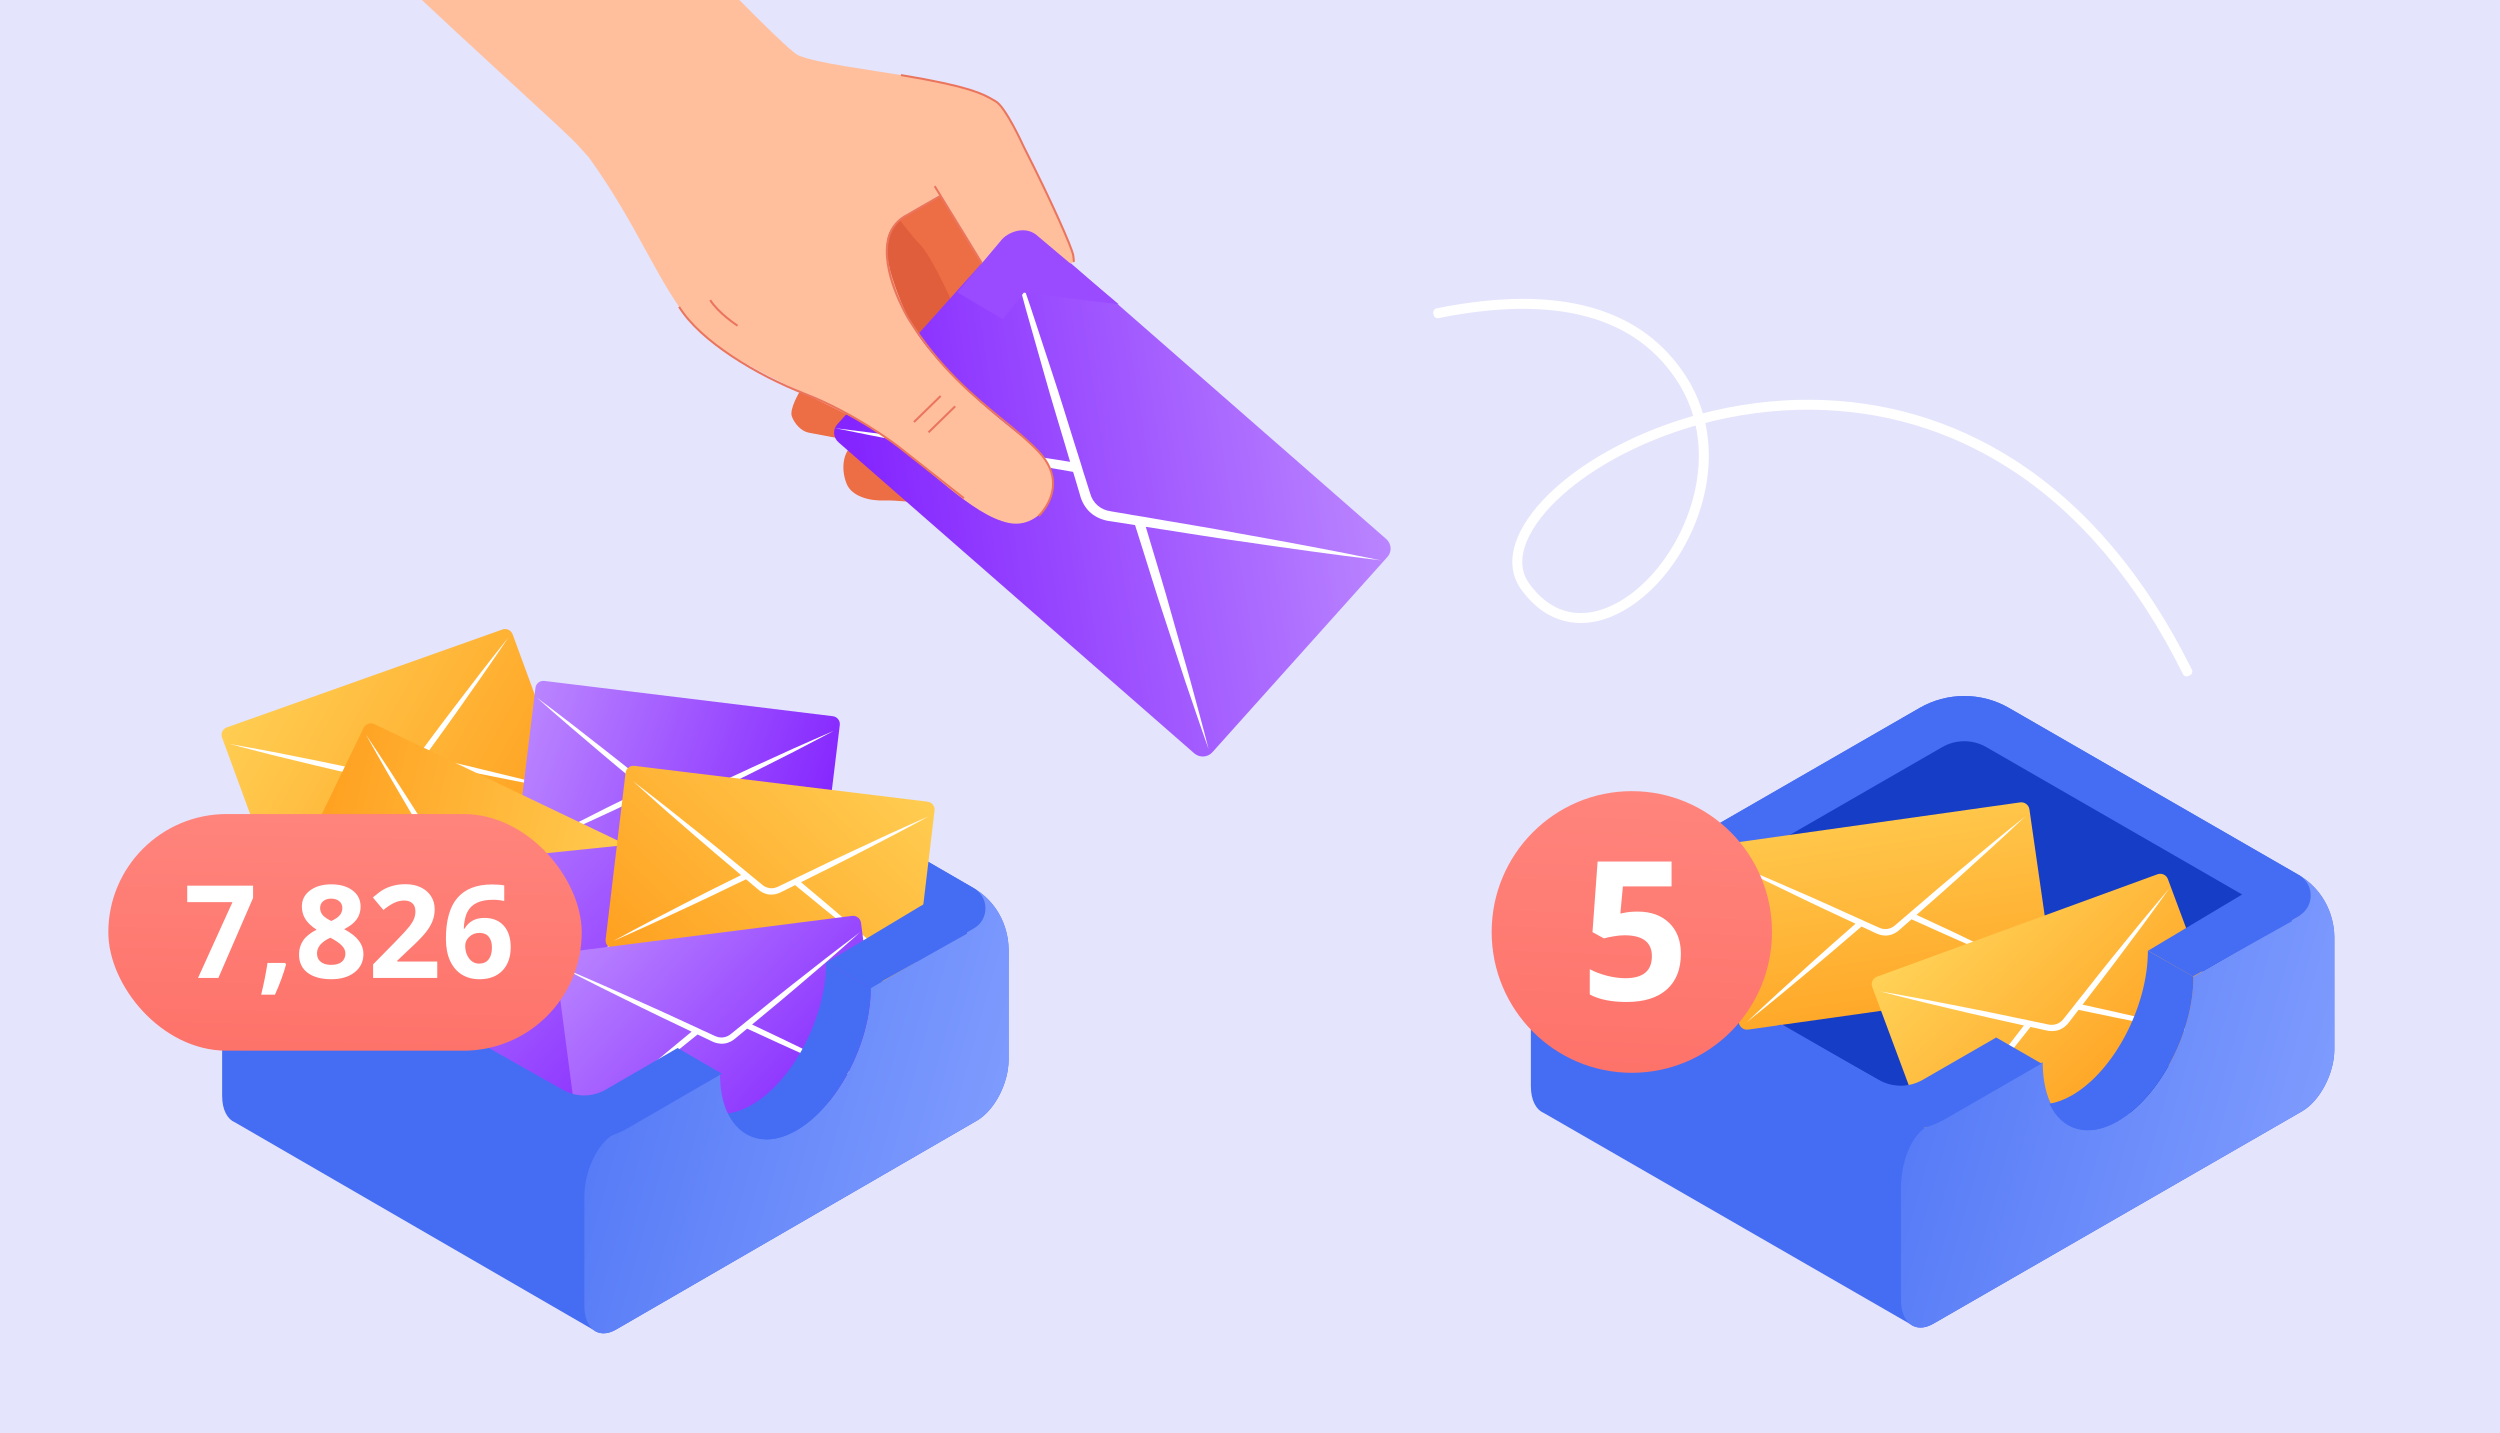 <svg width="300" height="172" viewBox="0 0 300 172" fill="none" xmlns="http://www.w3.org/2000/svg">
<rect x="0" y="0" width="300" height="172" fill="#333333" stroke="none"/>
<g clip-path="url(#clip0_93_2464)">
<rect width="300" height="172" fill="#E4E4FC"/>
<path d="M117.04 106.701C116.984 106.662 82.811 86.869 82.811 86.869C79.564 84.989 75.564 84.989 72.316 86.869L30.457 111.104C28.359 112.319 26.657 115.579 26.657 118.385V131.491C26.657 133.172 27.269 134.302 28.209 134.683L28.203 134.687L71.201 159.58C71.346 159.695 71.506 159.785 71.674 159.854L71.704 159.87L71.707 159.868C72.332 160.107 73.096 160.023 73.924 159.544L117.23 134.472C119.329 133.257 121.03 129.997 121.03 127.191V113.919C121.031 112.58 120.56 108.935 117.04 106.701V106.701Z" fill="#456DF3"/>
<path d="M116.871 106.587L82.812 86.869C79.565 84.989 75.564 84.989 72.317 86.869L30.816 110.895C28.968 111.965 28.968 114.641 30.816 115.711L64.876 135.429C68.124 137.309 72.124 137.309 75.371 135.429L86.663 128.891L81.344 125.811L72.71 130.81C71.925 131.264 71.031 131.505 70.123 131.505C69.216 131.505 68.321 131.264 67.536 130.81L37.297 113.303L74.977 91.488C75.762 91.033 76.658 90.793 77.564 90.793C78.471 90.793 79.366 91.033 80.152 91.488L110.392 108.994L99.128 115.515H99.131L104.477 118.578L116.871 111.403C118.72 110.332 118.72 107.657 116.871 106.587V106.587Z" fill="#456DF3"/>
<path d="M87.563 133.577C88.404 133.443 89.297 133.117 90.225 132.581C94.136 130.316 97.457 125.021 98.654 119.641L80.153 108.931C79.368 108.477 78.473 108.236 77.566 108.236C76.659 108.236 75.764 108.477 74.978 108.931L52.362 122.025L67.567 130.826C68.345 131.27 69.229 131.505 70.124 131.505C71.031 131.505 71.926 131.264 72.711 130.81L81.344 125.812L86.664 128.891L86.671 128.896C86.671 130.759 86.992 132.337 87.563 133.577V133.577Z" fill="#0A4E8F"/>
<path d="M67.801 96.023L34.735 107.771C34.238 107.947 33.686 107.688 33.503 107.191L26.648 88.508C26.466 88.011 26.721 87.464 27.219 87.288L60.285 75.54C60.782 75.363 61.334 75.624 61.516 76.121L68.371 94.802C68.554 95.3 68.298 95.846 67.801 96.023Z" fill="url(#paint0_linear_93_2464)"/>
<path d="M43.421 94.43L44.225 93.326L42.907 93.022C41.195 92.629 39.475 92.255 37.771 91.836L32.648 90.596C30.951 90.148 29.242 89.739 27.545 89.275C29.277 89.569 31.001 89.908 32.734 90.226L37.9 91.252C39.623 91.591 41.339 91.974 43.056 92.339L44.684 92.682L45.457 92.856L45.633 92.888L46.924 93.16C47.321 93.264 47.656 93.243 48.003 93.12C48.346 92.988 48.61 92.772 48.851 92.426L49.644 91.357L49.756 91.216L50.228 90.567L51.238 89.219C52.307 87.79 53.35 86.356 54.444 84.951C56.591 82.115 58.76 79.296 60.986 76.521C59.008 79.481 56.962 82.394 54.907 85.301C53.889 86.758 52.836 88.189 51.797 89.631L50.995 90.743L52.311 91.04C54.023 91.433 55.74 91.798 57.439 92.228L62.562 93.469C64.264 93.905 65.969 94.325 67.665 94.789C65.933 94.496 64.21 94.156 62.477 93.839L57.308 92.805C55.586 92.474 53.876 92.081 52.154 91.725L50.526 91.383L50.228 91.793L49.447 92.873C49.191 93.267 48.75 93.666 48.267 93.842C47.789 94.032 47.2 94.026 46.754 93.9L45.471 93.608L44.982 93.498L43.973 94.845C42.908 96.264 41.86 97.709 40.773 99.111C38.617 101.942 36.458 104.766 34.224 107.543C36.203 104.583 38.248 101.671 40.304 98.764C41.322 97.306 42.381 95.872 43.421 94.43Z" fill="white"/>
<path d="M97.322 107.46L62.689 103.224C62.168 103.161 61.797 102.684 61.861 102.162L64.255 82.54C64.318 82.018 64.793 81.646 65.314 81.71L99.946 85.946C100.467 86.009 100.838 86.484 100.774 87.008L98.381 106.63C98.317 107.152 97.843 107.524 97.322 107.46Z" fill="url(#paint1_linear_93_2464)"/>
<path d="M85.617 96.376L84.581 95.526L85.809 94.922C87.402 94.14 89.007 93.375 90.588 92.569L95.342 90.168C96.91 89.337 98.497 88.54 100.059 87.695C98.424 88.388 96.806 89.122 95.176 89.839L90.331 92.049C88.713 92.782 87.114 93.556 85.509 94.313L83.988 95.028L83.266 95.378L83.102 95.45L81.894 96.018C81.528 96.211 81.193 96.272 80.826 96.238C80.459 96.197 80.151 96.057 79.838 95.787L78.821 94.97L78.68 94.863L78.072 94.363L76.781 93.333C75.412 92.241 74.069 91.137 72.681 90.073C69.941 87.911 67.184 85.771 64.38 83.685C66.982 86.005 69.639 88.263 72.304 90.514C73.629 91.647 74.981 92.745 76.323 93.856L77.358 94.714L76.131 95.31C74.539 96.092 72.934 96.849 71.36 97.664L66.606 100.065C65.031 100.887 63.45 101.692 61.889 102.538C63.523 101.845 65.141 101.111 66.771 100.394L71.618 98.177C73.234 97.451 74.827 96.669 76.439 95.919L77.96 95.205L78.345 95.52L79.353 96.353C79.691 96.663 80.214 96.934 80.727 96.984C81.238 97.049 81.816 96.902 82.226 96.676L83.42 96.091L83.876 95.87L85.167 96.9C86.529 97.984 87.879 99.096 89.259 100.159C92.007 102.314 94.756 104.461 97.568 106.548C94.966 104.228 92.308 101.97 89.642 99.718C88.319 98.586 86.96 97.487 85.617 96.376Z" fill="white"/>
<path d="M35.45 106.435L67.25 121.653C67.728 121.882 68.303 121.682 68.533 121.208L77.17 103.384C77.4 102.909 77.198 102.339 76.72 102.11L44.92 86.892C44.442 86.663 43.868 86.861 43.637 87.337L34.999 105.161C34.77 105.636 34.972 106.206 35.45 106.435Z" fill="url(#paint2_linear_93_2464)"/>
<path d="M51.273 103.23L52.625 103.054L51.924 101.887C51.013 100.373 50.083 98.868 49.197 97.34L46.519 92.765C45.656 91.223 44.76 89.7 43.911 88.148C44.906 89.609 45.864 91.094 46.843 92.573L49.706 97.032C50.664 98.517 51.584 100.027 52.518 101.526L53.405 102.944L53.82 103.626L53.919 103.775L54.623 104.901C54.825 105.261 55.074 105.491 55.403 105.656C55.737 105.816 56.076 105.86 56.492 105.795L57.809 105.638L57.989 105.621L58.783 105.518L60.452 105.323C62.221 105.117 63.975 104.888 65.745 104.716C69.273 104.325 72.804 103.961 76.343 103.669C72.843 104.269 69.332 104.786 65.817 105.293C64.062 105.557 62.304 105.777 60.546 106.013L59.191 106.196L59.895 107.356C60.805 108.869 61.739 110.369 62.615 111.9L65.293 116.475C66.166 118.012 67.052 119.54 67.9 121.092C66.905 119.631 65.947 118.146 64.969 116.668L62.109 112.201C61.148 110.723 60.238 109.21 59.294 107.714L58.406 106.296L57.904 106.361L56.586 106.537C56.125 106.622 55.531 106.575 55.07 106.346C54.6 106.13 54.194 105.697 53.974 105.287L53.291 104.154L53.028 103.723L51.36 103.916C49.601 104.119 47.836 104.352 46.074 104.527C42.543 104.908 39.015 105.282 35.468 105.571C38.968 104.971 42.481 104.454 45.996 103.947C47.75 103.682 49.514 103.466 51.273 103.23Z" fill="white"/>
<path d="M90.249 124.525L69.009 131.789L60.165 128.849L53.784 126.014C53.192 126.075 52.655 125.644 52.585 125.053L47.068 105.376C46.998 104.784 47.422 104.254 48.013 104.193L87.367 100.136C87.958 100.075 88.496 100.506 88.566 101.098L91.194 123.342C91.265 123.935 90.841 124.464 90.249 124.525Z" fill="url(#paint3_linear_93_2464)"/>
<path d="M74.613 115.081L73.243 114.379L74.415 113.405C75.937 112.143 77.478 110.895 78.979 109.61L83.504 105.767C84.985 104.456 86.496 103.179 87.967 101.853C86.373 103.026 84.811 104.24 83.23 105.438L78.553 109.088C76.991 110.303 75.459 111.557 73.917 112.795L72.453 113.964L71.764 114.531L71.604 114.652L70.442 115.581C70.096 115.886 69.748 116.035 69.336 116.087C68.924 116.128 68.549 116.046 68.13 115.819L66.789 115.147L66.604 115.063L65.799 114.65L64.098 113.807C62.294 112.914 60.516 112.001 58.701 111.144C55.098 109.383 51.482 107.65 47.83 105.99C51.327 107.961 54.866 109.851 58.413 111.73C60.178 112.679 61.966 113.583 63.745 114.505L65.117 115.216L63.943 116.181C62.421 117.443 60.879 118.681 59.388 119.975L54.864 123.818C53.373 125.12 53.214 125.411 51.743 126.737C53.336 125.564 53.556 125.345 55.137 124.147L59.813 120.488C61.377 119.283 62.898 118.021 64.45 116.79L65.914 115.621L66.422 115.882L67.758 116.572C68.216 116.838 68.863 117.014 69.438 116.946C70.015 116.895 70.605 116.591 70.99 116.238L72.132 115.294L72.568 114.935L74.269 115.778C76.063 116.664 77.852 117.584 79.658 118.442C83.268 120.194 86.877 121.936 90.537 123.595C87.04 121.624 83.501 119.734 79.954 117.855C78.188 116.906 76.394 116.002 74.613 115.081Z" fill="white"/>
<path d="M73.522 113.81L108.684 118.107C109.213 118.172 109.694 117.792 109.757 117.261L112.144 97.28C112.207 96.749 111.829 96.264 111.3 96.2L76.138 91.903C75.608 91.838 75.128 92.217 75.064 92.749L72.678 112.729C72.615 113.262 72.992 113.745 73.522 113.81Z" fill="url(#paint4_linear_93_2464)"/>
<path d="M87.716 105.616L88.932 105.014L87.897 104.136C86.555 102.999 85.195 101.875 83.871 100.716L79.88 97.254C78.573 96.075 77.24 94.923 75.943 93.73C77.349 94.791 78.727 95.886 80.123 96.968L84.251 100.261C85.629 101.357 86.98 102.487 88.341 103.603L89.632 104.658L90.241 105.169L90.382 105.278L91.406 106.117C91.712 106.39 92.02 106.528 92.384 106.579C92.749 106.623 93.081 106.554 93.453 106.36L94.643 105.784L94.806 105.712L95.522 105.358L97.031 104.636C98.63 103.872 100.208 103.089 101.819 102.356C105.015 100.849 108.223 99.367 111.462 97.95C108.359 99.645 105.219 101.266 102.071 102.88C100.505 103.694 98.92 104.468 97.34 105.258L96.123 105.868L97.159 106.738C98.501 107.875 99.862 108.992 101.178 110.157L105.169 113.619C106.484 114.792 107.808 115.95 109.105 117.143C107.699 116.083 106.321 114.987 104.925 113.906L100.799 110.604C99.419 109.517 98.077 108.379 96.707 107.269L95.416 106.216L94.965 106.439L93.779 107.03C93.374 107.259 92.8 107.406 92.291 107.338C91.78 107.285 91.258 107.008 90.919 106.69L89.912 105.838L89.526 105.516L88.018 106.237C86.427 106.995 84.84 107.785 83.237 108.519C80.034 110.017 76.833 111.508 73.586 112.923C76.689 111.228 79.83 109.607 82.977 107.995C84.543 107.179 86.137 106.406 87.716 105.616Z" fill="white"/>
<path d="M105.06 131.371L70.272 135.792C69.748 135.859 69.268 135.49 69.2 134.969L66.632 115.392C66.564 114.871 66.934 114.394 67.457 114.328L102.245 109.907C102.769 109.84 103.249 110.208 103.317 110.73L105.885 130.307C105.953 130.829 105.583 131.305 105.06 131.371Z" fill="url(#paint5_linear_93_2464)"/>
<path d="M91.489 123.531L90.251 122.943L91.285 122.081C92.627 120.963 93.986 119.857 95.31 118.719L99.298 115.315C100.603 114.156 101.935 113.024 103.231 111.85C101.823 112.893 100.444 113.97 99.047 115.035L94.92 118.273C93.541 119.351 92.19 120.462 90.829 121.56L89.538 122.597L88.929 123.1L88.788 123.206L87.765 124.031C87.459 124.301 87.15 124.436 86.782 124.487C86.414 124.53 86.076 124.464 85.699 124.275L84.488 123.714L84.321 123.644L83.594 123.298L82.058 122.595C80.431 121.851 78.826 121.088 77.187 120.376C73.936 118.907 70.672 117.463 67.379 116.084C70.539 117.736 73.736 119.317 76.939 120.888C78.534 121.682 80.147 122.437 81.754 123.206L82.993 123.8L81.958 124.656C80.616 125.774 79.255 126.872 77.94 128.017L73.952 131.421C72.638 132.573 71.315 133.712 70.02 134.885C71.427 133.842 72.806 132.765 74.203 131.701L78.33 128.455C79.71 127.385 81.052 126.267 82.421 125.175L83.712 124.139L84.172 124.357L85.376 124.932C85.791 125.156 86.373 125.298 86.887 125.23C87.402 125.176 87.926 124.903 88.264 124.591L89.271 123.754L89.656 123.437L91.191 124.14C92.81 124.878 94.425 125.647 96.055 126.362C99.313 127.821 102.57 129.273 105.871 130.651C102.711 128.999 99.514 127.419 96.311 125.848C94.716 125.054 93.096 124.3 91.489 123.531Z" fill="white"/>
<path d="M116.958 106.645C118.716 107.748 118.69 110.35 116.872 111.403L104.485 118.583C104.485 125.16 100.497 132.8 95.578 135.647C90.659 138.496 86.401 135.533 86.401 128.956L73.653 136.1C71.553 137.315 70.124 140.75 70.124 143.557V156.663C70.124 159.469 71.826 160.759 73.925 159.544L117.231 134.473C119.33 133.258 121.031 129.998 121.031 127.191V113.919C121.032 110.943 119.482 108.191 116.958 106.645Z" fill="url(#paint6_linear_93_2464)"/>
<path d="M95.578 135.645C100.498 132.798 104.485 125.158 104.485 118.581L99.133 115.514C99.133 122.091 95.145 129.73 90.225 132.579C89.297 133.116 88.404 133.441 87.564 133.576C89.007 136.712 92.053 137.687 95.578 135.645Z" fill="#456DF3"/>
<path d="M104.415 118.56L99.149 115.52L110.329 108.806L115.542 105.819L116.038 112.042L104.415 118.56Z" fill="#456DF3"/>
<path d="M75.339 135.379C72.092 137.259 68.091 137.259 64.844 135.379L50.254 126.728L55.964 124.239L67.504 130.759C68.289 131.214 69.184 131.454 70.091 131.454C70.999 131.454 71.893 131.214 72.678 130.759L81.311 125.761L86.631 128.841L75.339 135.379Z" fill="#456DF3"/>
<rect x="12.999" y="97.685" width="56.807" height="28.399" rx="14.2" fill="url(#paint7_linear_93_2464)"/>
<path d="M23.762 117.356L27.898 108.252H22.467V106.28H30.369V107.752L26.203 117.356H23.762Z" fill="white"/>
<path d="M34.324 115.725C34.063 116.746 33.621 117.957 32.998 119.358H31.341C31.667 118.013 31.921 116.744 32.102 115.55H34.211L34.324 115.725Z" fill="white"/>
<path d="M39.755 106.121C40.81 106.121 41.659 106.363 42.301 106.849C42.949 107.329 43.273 107.979 43.273 108.799C43.273 109.365 43.117 109.871 42.806 110.316C42.495 110.756 41.993 111.15 41.3 111.499C42.123 111.944 42.713 112.409 43.07 112.895C43.431 113.375 43.612 113.904 43.612 114.48C43.612 115.391 43.258 116.124 42.55 116.68C41.842 117.232 40.91 117.507 39.755 117.507C38.55 117.507 37.603 117.249 36.915 116.734C36.227 116.218 35.883 115.487 35.883 114.541C35.883 113.909 36.049 113.348 36.38 112.857C36.717 112.367 37.254 111.934 37.992 111.56C37.365 111.16 36.913 110.733 36.637 110.278C36.36 109.823 36.222 109.324 36.222 108.783C36.222 107.989 36.549 107.347 37.202 106.856C37.854 106.366 38.706 106.121 39.755 106.121ZM38.038 114.405C38.038 114.84 38.188 115.178 38.49 115.421C38.791 115.664 39.203 115.785 39.725 115.785C40.303 115.785 40.735 115.661 41.021 115.414C41.307 115.161 41.45 114.829 41.45 114.42C41.45 114.081 41.307 113.765 41.021 113.472C40.74 113.173 40.28 112.857 39.642 112.523C38.573 113.019 38.038 113.646 38.038 114.405ZM39.74 107.835C39.343 107.835 39.022 107.939 38.776 108.146C38.535 108.348 38.414 108.622 38.414 108.965C38.414 109.269 38.51 109.542 38.701 109.785C38.897 110.022 39.248 110.268 39.755 110.521C40.247 110.288 40.591 110.05 40.787 109.807C40.983 109.565 41.081 109.284 41.081 108.965C41.081 108.616 40.956 108.341 40.704 108.139C40.453 107.936 40.132 107.835 39.74 107.835Z" fill="white"/>
<path d="M52.471 117.356H44.772V115.725L47.537 112.91C48.356 112.066 48.89 111.481 49.142 111.158C49.393 110.829 49.573 110.526 49.684 110.247C49.794 109.969 49.85 109.681 49.85 109.383C49.85 108.938 49.727 108.606 49.48 108.389C49.239 108.171 48.916 108.063 48.509 108.063C48.082 108.063 47.667 108.161 47.266 108.359C46.864 108.556 46.445 108.836 46.008 109.201L44.742 107.691C45.285 107.226 45.734 106.897 46.091 106.705C46.447 106.513 46.836 106.366 47.258 106.265C47.68 106.159 48.152 106.105 48.675 106.105C49.362 106.105 49.97 106.232 50.498 106.485C51.025 106.738 51.434 107.092 51.725 107.547C52.017 108.002 52.162 108.523 52.162 109.11C52.162 109.62 52.072 110.101 51.891 110.551C51.715 110.996 51.439 111.454 51.062 111.924C50.691 112.394 50.033 113.064 49.089 113.934L47.673 115.277V115.383H52.471V117.356Z" fill="white"/>
<path d="M53.511 112.645C53.511 110.45 53.97 108.816 54.889 107.744C55.813 106.672 57.194 106.136 59.032 106.136C59.66 106.136 60.152 106.174 60.509 106.25V108.123C60.062 108.022 59.62 107.972 59.183 107.972C58.385 107.972 57.732 108.093 57.224 108.336C56.722 108.579 56.346 108.938 56.095 109.413C55.843 109.888 55.695 110.564 55.65 111.438H55.748C56.245 110.579 57.041 110.149 58.136 110.149C59.12 110.149 59.891 110.46 60.449 111.082C61.006 111.704 61.285 112.564 61.285 113.661C61.285 114.845 60.953 115.783 60.291 116.476C59.628 117.163 58.709 117.507 57.533 117.507C56.72 117.507 56.009 117.318 55.401 116.938C54.799 116.559 54.332 116.005 54 115.277C53.674 114.549 53.511 113.671 53.511 112.645ZM57.488 115.634C57.985 115.634 58.367 115.467 58.633 115.133C58.899 114.794 59.032 114.314 59.032 113.692C59.032 113.15 58.907 112.726 58.656 112.417C58.41 112.104 58.036 111.947 57.533 111.947C57.061 111.947 56.657 112.101 56.321 112.409C55.989 112.718 55.823 113.077 55.823 113.487C55.823 114.089 55.979 114.597 56.29 115.012C56.607 115.426 57.006 115.634 57.488 115.634Z" fill="white"/>
<path d="M276.045 105.119C275.987 105.08 241.075 84.955 241.075 84.955C237.757 83.043 233.67 83.043 230.352 84.955L187.587 109.596C185.443 110.831 183.704 114.146 183.704 116.999V130.324C183.704 132.033 184.329 133.182 185.29 133.57L185.284 133.573L229.213 158.883C229.361 159 229.524 159.091 229.696 159.161L229.726 159.178L229.73 159.175C230.368 159.419 231.149 159.333 231.995 158.846L276.238 133.355C278.383 132.12 280.121 128.805 280.121 125.952V112.458C280.122 111.097 279.641 107.391 276.045 105.119V105.119Z" fill="#456DF3"/>
<path d="M272.324 104.902C272.267 104.863 241.294 87.7 241.294 87.7C237.977 85.788 233.89 85.788 230.572 87.7L188.863 109.596C186.719 110.831 184.98 114.146 184.98 116.999L188.406 110.022C188.406 111.73 189.031 112.879 189.992 113.267L189.986 113.271L234.015 133.956C234.164 134.074 234.326 134.164 234.498 134.234L234.529 134.252L234.532 134.249C235.17 134.492 235.951 134.406 236.797 133.919L272.517 133.138C274.662 131.903 276.4 128.588 276.4 125.735V112.241C276.401 110.88 275.92 107.174 272.324 104.902Z" fill="#153DC6"/>
<path d="M275.871 105.003L241.074 84.955C237.757 83.044 233.67 83.044 230.352 84.955L187.953 109.384C186.064 110.472 186.064 113.192 187.953 114.28L222.75 134.328C226.068 136.24 230.155 136.24 233.472 134.328L245.009 127.681L239.574 124.55L230.754 129.631C229.952 130.094 229.038 130.338 228.111 130.338C227.184 130.338 226.27 130.094 225.468 129.631L194.573 111.832L233.07 89.652C233.872 89.189 234.787 88.945 235.713 88.945C236.64 88.945 237.554 89.189 238.357 89.652L269.251 107.451L257.744 114.081H257.747L263.208 117.195L275.871 109.9C277.76 108.812 277.76 106.091 275.871 105.003V105.003Z" fill="#456DF3"/>
<path d="M209.777 123.551L245.609 118.493C246.149 118.417 246.523 117.917 246.445 117.379L243.531 97.126C243.454 96.587 242.953 96.211 242.414 96.287L206.581 101.346C206.042 101.422 205.667 101.921 205.745 102.46L208.659 122.712C208.737 123.252 209.237 123.627 209.777 123.551Z" fill="url(#paint8_linear_93_2464)"/>
<path d="M221.623 111.758L222.664 110.846L221.411 110.257C219.787 109.494 218.149 108.749 216.537 107.961L211.685 105.614C210.085 104.801 208.465 104.021 206.871 103.191C208.538 103.862 210.187 104.574 211.85 105.268L216.792 107.413C218.441 108.126 220.072 108.88 221.709 109.617L223.261 110.312L223.997 110.653L224.165 110.723L225.397 111.276C225.771 111.464 226.111 111.518 226.484 111.472C226.855 111.419 227.165 111.264 227.481 110.975L228.503 110.096L228.645 109.981L229.258 109.445L230.557 108.338C231.934 107.166 233.284 105.98 234.681 104.836C237.437 102.512 240.212 100.21 243.035 97.964C240.42 100.447 237.748 102.868 235.068 105.283C233.736 106.496 232.377 107.675 231.026 108.867L229.985 109.787L231.238 110.369C232.862 111.132 234.5 111.869 236.105 112.666L240.956 115.013C242.563 115.818 244.176 116.606 245.77 117.435C244.103 116.765 242.454 116.053 240.791 115.359L235.849 113.205C234.201 112.501 232.576 111.738 230.932 111.01L229.38 110.316L228.993 110.654L227.979 111.547C227.639 111.879 227.112 112.175 226.592 112.242C226.073 112.325 225.485 112.19 225.067 111.968L223.848 111.397L223.383 111.182L222.085 112.289C220.715 113.453 219.357 114.647 217.968 115.791C215.203 118.107 212.436 120.416 209.606 122.663C212.221 120.18 214.893 117.759 217.574 115.345C218.904 114.131 220.273 112.951 221.623 111.758Z" fill="white"/>
<path d="M266.567 125.55L232.922 137.832C232.415 138.017 231.854 137.761 231.667 137.26L224.667 118.439C224.481 117.937 224.741 117.381 225.247 117.197L258.892 104.914C259.399 104.729 259.96 104.985 260.146 105.486L267.147 124.308C267.333 124.81 267.073 125.365 266.567 125.55Z" fill="url(#paint9_linear_93_2464)"/>
<path d="M251.27 120.861L249.904 120.56L250.738 119.47C251.821 118.057 252.924 116.653 253.984 115.224L257.183 110.945C258.22 109.499 259.29 108.075 260.314 106.617C259.149 107.971 258.02 109.352 256.87 110.724L253.494 114.871C252.365 116.252 251.272 117.66 250.166 119.058L249.116 120.379L248.623 121.015L248.507 121.153L247.675 122.203C247.431 122.54 247.154 122.744 246.799 122.878C246.442 123.005 246.092 123.016 245.672 122.914L244.339 122.633L244.157 122.601L243.354 122.424L241.666 122.076C239.876 121.708 238.104 121.316 236.31 120.982C232.739 120.265 229.16 119.575 225.567 118.956C229.09 119.876 232.632 120.716 236.179 121.546C237.948 121.971 239.726 122.353 241.501 122.751L242.869 123.058L242.033 124.141C240.95 125.554 239.844 126.951 238.794 128.385L235.595 132.664C234.548 134.104 233.488 135.534 232.464 136.991C233.629 135.638 234.758 134.257 235.908 132.885L239.282 128.73C240.414 127.357 241.496 125.944 242.612 124.551L243.663 123.23L244.171 123.342L245.501 123.639C245.964 123.766 246.576 123.775 247.073 123.591C247.574 123.42 248.033 123.031 248.3 122.645L249.112 121.587L249.424 121.185L251.112 121.533C252.892 121.897 254.675 122.292 256.461 122.63C260.037 123.337 263.61 124.036 267.21 124.653C263.688 123.733 260.146 122.893 256.599 122.063C254.83 121.638 253.045 121.259 251.27 120.861Z" fill="white"/>
<path d="M275.96 105.063C277.756 106.184 277.729 108.83 275.872 109.9L263.217 117.2C263.217 123.887 259.143 131.655 254.117 134.55C249.091 137.447 245.125 134.144 245.125 127.457L231.334 135.103C229.189 136.339 228.112 139.739 228.112 142.592V155.918C228.112 158.771 229.851 160.082 231.995 158.847L276.238 133.356C278.383 132.121 280.121 128.806 280.121 125.952V112.459C280.122 109.433 278.538 106.635 275.96 105.063Z" fill="url(#paint10_linear_93_2464)"/>
<path d="M254.117 134.548C259.143 131.653 263.217 123.885 263.217 117.198L257.748 114.08C257.748 120.767 253.674 128.534 248.648 131.431C247.7 131.976 246.788 132.307 245.929 132.444C247.403 135.633 250.516 136.624 254.117 134.548Z" fill="#456DF3"/>
<path d="M263.146 117.177L257.766 114.086L269.188 107.26L274.514 104.223L275.021 110.55L263.146 117.177Z" fill="#456DF3"/>
<path d="M233.44 134.277C230.123 136.189 226.036 136.189 222.718 134.277L207.812 125.482L213.646 122.951L225.436 129.581C226.238 130.043 227.152 130.287 228.079 130.287C229.006 130.287 229.92 130.043 230.722 129.581L239.542 124.499L244.977 127.63L233.44 134.277Z" fill="#456DF3"/>
<ellipse cx="195.819" cy="111.837" rx="16.819" ry="16.899" fill="url(#paint11_linear_93_2464)"/>
<path d="M196.525 109.391C198.106 109.391 199.363 109.842 200.296 110.744C201.236 111.646 201.705 112.882 201.705 114.451C201.705 116.308 201.142 117.736 200.016 118.737C198.889 119.738 197.278 120.238 195.182 120.238C193.362 120.238 191.892 119.938 190.773 119.34V116.304C191.363 116.622 192.049 116.884 192.832 117.088C193.616 117.285 194.358 117.384 195.059 117.384C197.17 117.384 198.226 116.505 198.226 114.746C198.226 113.071 197.133 112.234 194.947 112.234C194.552 112.234 194.115 112.275 193.638 112.359C193.161 112.434 192.773 112.518 192.474 112.609L191.098 111.858L191.713 103.388H200.587V106.367H194.746L194.444 109.63L194.835 109.55C195.29 109.444 195.853 109.391 196.525 109.391Z" fill="white"/>
<path d="M203.85 50.449C200.959 51.24 198.157 52.285 195.53 53.562C189.576 56.457 185.058 60.244 183.131 63.958C181.861 66.401 181.855 68.605 183.115 70.337C184.732 72.562 186.698 73.802 188.959 74.028C190.992 74.23 193.202 73.578 195.354 72.141C198.961 69.732 201.983 65.448 203.436 60.685C204.514 57.148 204.642 53.644 203.85 50.449ZM182.9 70.372C181.651 68.591 181.67 66.344 182.956 63.868C184.903 60.119 189.454 56.299 195.442 53.386C198.083 52.103 200.898 51.054 203.802 50.259C203.385 48.664 202.739 47.149 201.865 45.747C196.718 37.499 186.847 34.783 172.525 37.686L172.486 37.495C186.897 34.575 196.837 37.316 202.031 45.644C202.916 47.062 203.57 48.595 203.991 50.209C208.345 49.034 212.888 48.432 217.322 48.469C226.011 48.541 234.1 50.922 241.365 55.549C249.894 60.981 257.032 69.403 262.58 80.58L262.403 80.667C256.872 69.521 249.758 61.126 241.259 55.715C234.025 51.108 225.971 48.736 217.321 48.663C212.904 48.628 208.375 49.227 204.039 50.397C204.842 53.628 204.714 57.169 203.624 60.741C202.158 65.547 199.107 69.869 195.464 72.303C193.274 73.766 191.018 74.429 188.939 74.223C186.62 73.991 184.607 72.723 182.956 70.452C182.937 70.425 182.918 70.399 182.9 70.372" fill="white"/>
<path d="M182.9 70.372C181.651 68.591 181.67 66.344 182.956 63.868C184.903 60.119 189.454 56.299 195.442 53.386C198.083 52.103 200.898 51.054 203.802 50.259C203.385 48.664 202.739 47.149 201.865 45.747C196.718 37.499 186.847 34.783 172.525 37.686L172.486 37.495C186.897 34.575 196.837 37.316 202.031 45.644C202.916 47.062 203.57 48.595 203.991 50.209C208.345 49.034 212.888 48.432 217.322 48.469C226.011 48.541 234.1 50.922 241.365 55.549C249.894 60.981 257.032 69.403 262.58 80.58L262.403 80.667C256.872 69.521 249.758 61.126 241.259 55.715C234.025 51.108 225.971 48.736 217.321 48.663C212.904 48.628 208.375 49.227 204.039 50.397C204.842 53.628 204.714 57.169 203.624 60.741C202.158 65.547 199.107 69.869 195.464 72.303C193.274 73.766 191.018 74.429 188.939 74.223C186.62 73.991 184.607 72.723 182.956 70.452C182.937 70.425 182.918 70.399 182.9 70.372M203.85 50.449C200.959 51.24 198.157 52.285 195.53 53.562C189.576 56.457 185.058 60.244 183.131 63.958C181.861 66.401 181.855 68.605 183.115 70.337C184.732 72.562 186.698 73.802 188.959 74.028C190.992 74.23 193.202 73.578 195.354 72.141C198.961 69.732 201.983 65.448 203.436 60.685C204.514 57.148 204.642 53.644 203.85 50.449Z" stroke="white" stroke-linecap="round" stroke-linejoin="round"/>
<path d="M113.279 58.998C113.279 58.998 109.709 43.889 109.573 43.497C109.438 43.104 106.548 36.479 104.975 34.938C103.4 33.398 99.489 27.783 99.519 27.553C99.549 27.324 108.163 23.363 108.462 23.753C108.762 24.144 114.889 34.587 114.889 34.587L117.19 44.432L119.823 57.782L117.325 58.644L113.279 58.998" fill="#E05E3B"/>
<path d="M116.561 61.046C116.561 61.046 108.238 59.97 106.239 60.057C104.24 60.144 102.217 59.526 101.611 58.09C101.006 56.654 100.848 54.131 102.82 53.011C102.82 53.011 98.006 52.095 97.07 51.925C96.134 51.754 95.321 50.829 95.016 49.946C94.712 49.064 95.977 46.97 95.977 46.97L104.36 45.241L113.877 55.337L117.155 59.909L116.561 61.046Z" fill="#ED6D45"/>
<path d="M118.633 53.314C118.633 53.314 115.063 38.205 114.928 37.812C114.792 37.42 111.902 30.795 110.328 29.254C108.755 27.713 104.843 22.099 104.873 21.869C104.904 21.639 113.517 17.679 113.816 18.07C114.115 18.46 120.243 28.903 120.243 28.903L122.544 38.748L123.496 51.197L122.678 52.96L118.633 53.314Z" fill="#ED6D45"/>
<path d="M100.62 53.075L143.3 90.391C143.943 90.953 144.916 90.902 145.476 90.277L166.495 66.826C167.054 66.201 166.987 65.239 166.343 64.678L123.665 27.362C123.022 26.8 122.048 26.851 121.489 27.476L100.47 50.928C99.91 51.553 99.978 52.514 100.62 53.075Z" fill="url(#paint12_linear_93_2464)"/>
<path d="M126.198 55.07L128.413 55.421L127.793 53.323C126.987 50.602 126.146 47.881 125.383 45.15L123.062 36.955C122.343 34.212 121.563 31.481 120.871 28.729C121.834 31.41 122.728 34.111 123.656 36.811L126.318 44.913C127.211 47.614 128.036 50.335 128.885 53.047L129.696 55.614L130.066 56.842L130.16 57.113L130.801 59.151C130.97 59.792 131.267 60.255 131.721 60.66C132.182 61.056 132.7 61.277 133.385 61.371L135.54 61.734L135.83 61.793L137.131 61.999L139.856 62.469C142.742 62.969 145.617 63.424 148.49 63.976C154.241 64.999 159.986 66.067 165.713 67.248C159.919 66.552 154.141 65.729 148.362 64.886C145.473 64.484 142.597 64.01 139.714 63.564L137.492 63.22L138.119 65.309C138.925 68.03 139.776 70.743 140.519 73.475L142.841 81.67C143.578 84.41 144.34 87.143 145.032 89.895C144.069 87.214 143.175 84.513 142.246 81.814L139.592 73.701C138.69 71.01 137.885 68.288 137.018 65.577L136.207 63.011L135.384 62.88L133.225 62.543C132.458 62.461 131.538 62.117 130.903 61.555C130.251 61.011 129.789 60.166 129.612 59.441L129.006 57.401L128.772 56.625L126.048 56.155C123.178 55.655 120.285 55.199 117.422 54.657C111.67 53.616 105.927 52.566 100.19 51.377C105.984 52.071 111.762 52.895 117.541 53.737C120.43 54.141 123.316 54.622 126.198 55.07Z" fill="white"/>
<path d="M125.161 61.299C128.913 56.796 122.893 52.581 122.893 52.581C122.893 52.581 122.895 52.575 122.898 52.564L122.57 52.291C122.572 52.307 122.575 52.326 122.577 52.342C120.721 50.923 111.2 43.449 108.655 37.506C105.831 30.913 105.735 28.094 107.915 26.465C110.094 24.835 112.855 23.498 112.855 23.498C112.855 23.498 117.374 31.152 118.855 33.218C119.234 33.746 119.469 35.474 119.902 37.466C124 33.657 126.349 32.535 128.889 31.424C128.88 29.048 122.555 17.284 120.558 13.285C118.561 9.285 100.553 8.591 95.811 6.65C93.675 5.775 66.941 -22.781 65.551 -24.164C62.523 -27.179 58.551 -29.097 54.288 -29.405C49.645 -29.74 30.992 -30.494 28.688 -24.765C26.866 -20.232 66.14 13.847 69.4 17.484L70.674 18.904C76.589 27.104 79.024 34.161 83.17 39.022C87.316 43.885 100.644 48.538 105.995 52.244C111.346 55.95 116.552 61.804 121.041 62.751C123.607 63.292 125.161 61.299 125.161 61.299Z" fill="#FFBF9D"/>
<path d="M106.483 28.587C105.481 32.484 108.711 37.982 108.851 38.217C112.629 44.257 116.849 47.702 120.24 50.469C121.836 51.771 123.344 53.001 124.568 54.304C125.722 55.533 126.285 56.834 126.241 58.173C126.17 60.296 124.578 61.806 124.562 61.821L124.73 62.001C124.799 61.938 126.412 60.411 126.487 58.184C126.534 56.775 125.949 55.413 124.748 54.136C123.512 52.821 121.999 51.586 120.396 50.278C117.019 47.521 112.817 44.092 109.062 38.089C109.029 38.034 105.663 32.304 106.763 28.498C107.101 27.332 107.832 26.456 108.936 25.895L112.916 23.606L112.794 23.392L108.819 25.678C107.657 26.268 106.883 27.195 106.525 28.43C106.51 28.482 106.496 28.534 106.483 28.587Z" fill="#EB745D"/>
<path d="M119.988 37.383C119.611 35.354 119.334 33.92 119.291 33.817C119.137 33.461 112.55 22.731 112.269 22.274L112.059 22.404C114.429 26.264 118.944 33.638 119.064 33.914C119.109 34.038 119.386 35.488 119.776 37.589C119.846 37.52 119.917 37.451 119.988 37.383Z" fill="#EB745D"/>
<path d="M81.385 36.881C83.966 41.069 90.841 45.164 96.509 47.364C102.567 49.716 107.578 53.571 107.628 53.61L115.582 59.879L115.74 59.689L107.783 53.418C107.729 53.376 102.691 49.499 96.598 47.134C90.969 44.948 84.146 40.891 81.595 36.752L81.385 36.881Z" fill="#EB745D"/>
<path d="M128.989 31.386C128.948 30.924 128.914 30.613 128.888 30.505C128.643 29.485 126.438 24.4 122.934 17.506C122.848 17.316 120.755 12.713 119.522 12.041C119.408 11.979 119.297 11.915 119.181 11.848C118.023 11.177 116.438 10.261 108.136 8.89L108.095 9.133C116.353 10.497 117.916 11.401 119.057 12.061C119.176 12.13 119.289 12.195 119.404 12.258C120.566 12.89 122.69 17.566 122.711 17.613C126.5 25.066 128.447 29.723 128.648 30.562C128.674 30.669 128.709 30.994 128.75 31.479C128.829 31.447 128.908 31.416 128.989 31.386" fill="#EB745D"/>
<path d="M85.122 36.077C86.106 37.656 88.345 39.129 88.441 39.191L88.575 38.985C88.553 38.969 86.287 37.48 85.332 35.946L85.122 36.077Z" fill="#EB745D"/>
<path d="M111.334 51.794L111.507 51.971L114.709 48.844L114.537 48.667L111.334 51.794" fill="#EB745D"/>
<path d="M109.59 50.556L109.762 50.733L112.964 47.607L112.792 47.429L109.59 50.556" fill="#EB745D"/>
<path d="M124.566 28.357L134.259 36.524L122.86 35.119L120.348 38.328L114.894 35.078L120.268 28.687C121.152 27.759 123.174 27.031 124.566 28.357Z" fill="#9A4BFF"/>
</g>
<defs>
<linearGradient id="paint0_linear_93_2464" x1="24.805" y1="83.503" x2="61.304" y2="104.631" gradientUnits="userSpaceOnUse">
<stop stop-color="#FFD257"/>
<stop offset="1" stop-color="#FFA121"/>
</linearGradient>
<linearGradient id="paint1_linear_93_2464" x1="57.644" y1="90.395" x2="97.347" y2="104.494" gradientUnits="userSpaceOnUse">
<stop stop-color="#BF8EFF"/>
<stop offset="1" stop-color="#8425FF"/>
</linearGradient>
<linearGradient id="paint2_linear_93_2464" x1="78.527" y1="113.586" x2="37.047" y2="103.899" gradientUnits="userSpaceOnUse">
<stop stop-color="#FFD257"/>
<stop offset="1" stop-color="#FFA121"/>
</linearGradient>
<linearGradient id="paint3_linear_93_2464" x1="46.358" y1="99.414" x2="80.79" y2="132.291" gradientUnits="userSpaceOnUse">
<stop stop-color="#BF8EFF"/>
<stop offset="1" stop-color="#8425FF"/>
</linearGradient>
<linearGradient id="paint4_linear_93_2464" x1="111.862" y1="89.769" x2="81.663" y2="121.053" gradientUnits="userSpaceOnUse">
<stop stop-color="#FFD257"/>
<stop offset="1" stop-color="#FFA121"/>
</linearGradient>
<linearGradient id="paint5_linear_93_2464" x1="65.936" y1="110.152" x2="96.667" y2="138.538" gradientUnits="userSpaceOnUse">
<stop stop-color="#BF8EFF"/>
<stop offset="1" stop-color="#8425FF"/>
</linearGradient>
<linearGradient id="paint6_linear_93_2464" x1="58.333" y1="104.192" x2="130.046" y2="124.084" gradientUnits="userSpaceOnUse">
<stop stop-color="#456DF3"/>
<stop offset="1" stop-color="#84A0FF"/>
</linearGradient>
<linearGradient id="paint7_linear_93_2464" x1="34.136" y1="135.033" x2="34.953" y2="94.747" gradientUnits="userSpaceOnUse">
<stop stop-color="#FD6D64"/>
<stop offset="1" stop-color="#FF867E"/>
</linearGradient>
<linearGradient id="paint8_linear_93_2464" x1="219.785" y1="90.557" x2="225.258" y2="126.872" gradientUnits="userSpaceOnUse">
<stop stop-color="#FFD257"/>
<stop offset="1" stop-color="#FFA121"/>
</linearGradient>
<linearGradient id="paint9_linear_93_2464" x1="234.502" y1="108.231" x2="256.1" y2="130.77" gradientUnits="userSpaceOnUse">
<stop stop-color="#FFD257"/>
<stop offset="1" stop-color="#FFA121"/>
</linearGradient>
<linearGradient id="paint10_linear_93_2464" x1="216.066" y1="102.569" x2="289.281" y2="122.976" gradientUnits="userSpaceOnUse">
<stop stop-color="#456DF3"/>
<stop offset="1" stop-color="#84A0FF"/>
</linearGradient>
<linearGradient id="paint11_linear_93_2464" x1="191.516" y1="139.387" x2="193.468" y2="91.501" gradientUnits="userSpaceOnUse">
<stop stop-color="#FD6D64"/>
<stop offset="1" stop-color="#FF867E"/>
</linearGradient>
<linearGradient id="paint12_linear_93_2464" x1="172.133" y1="60.557" x2="105.595" y2="71.09" gradientUnits="userSpaceOnUse">
<stop stop-color="#BF8EFF"/>
<stop offset="1" stop-color="#8425FF"/>
</linearGradient>
<clipPath id="clip0_93_2464">
<rect width="300" height="172" fill="white"/>
</clipPath>
</defs>
</svg>
